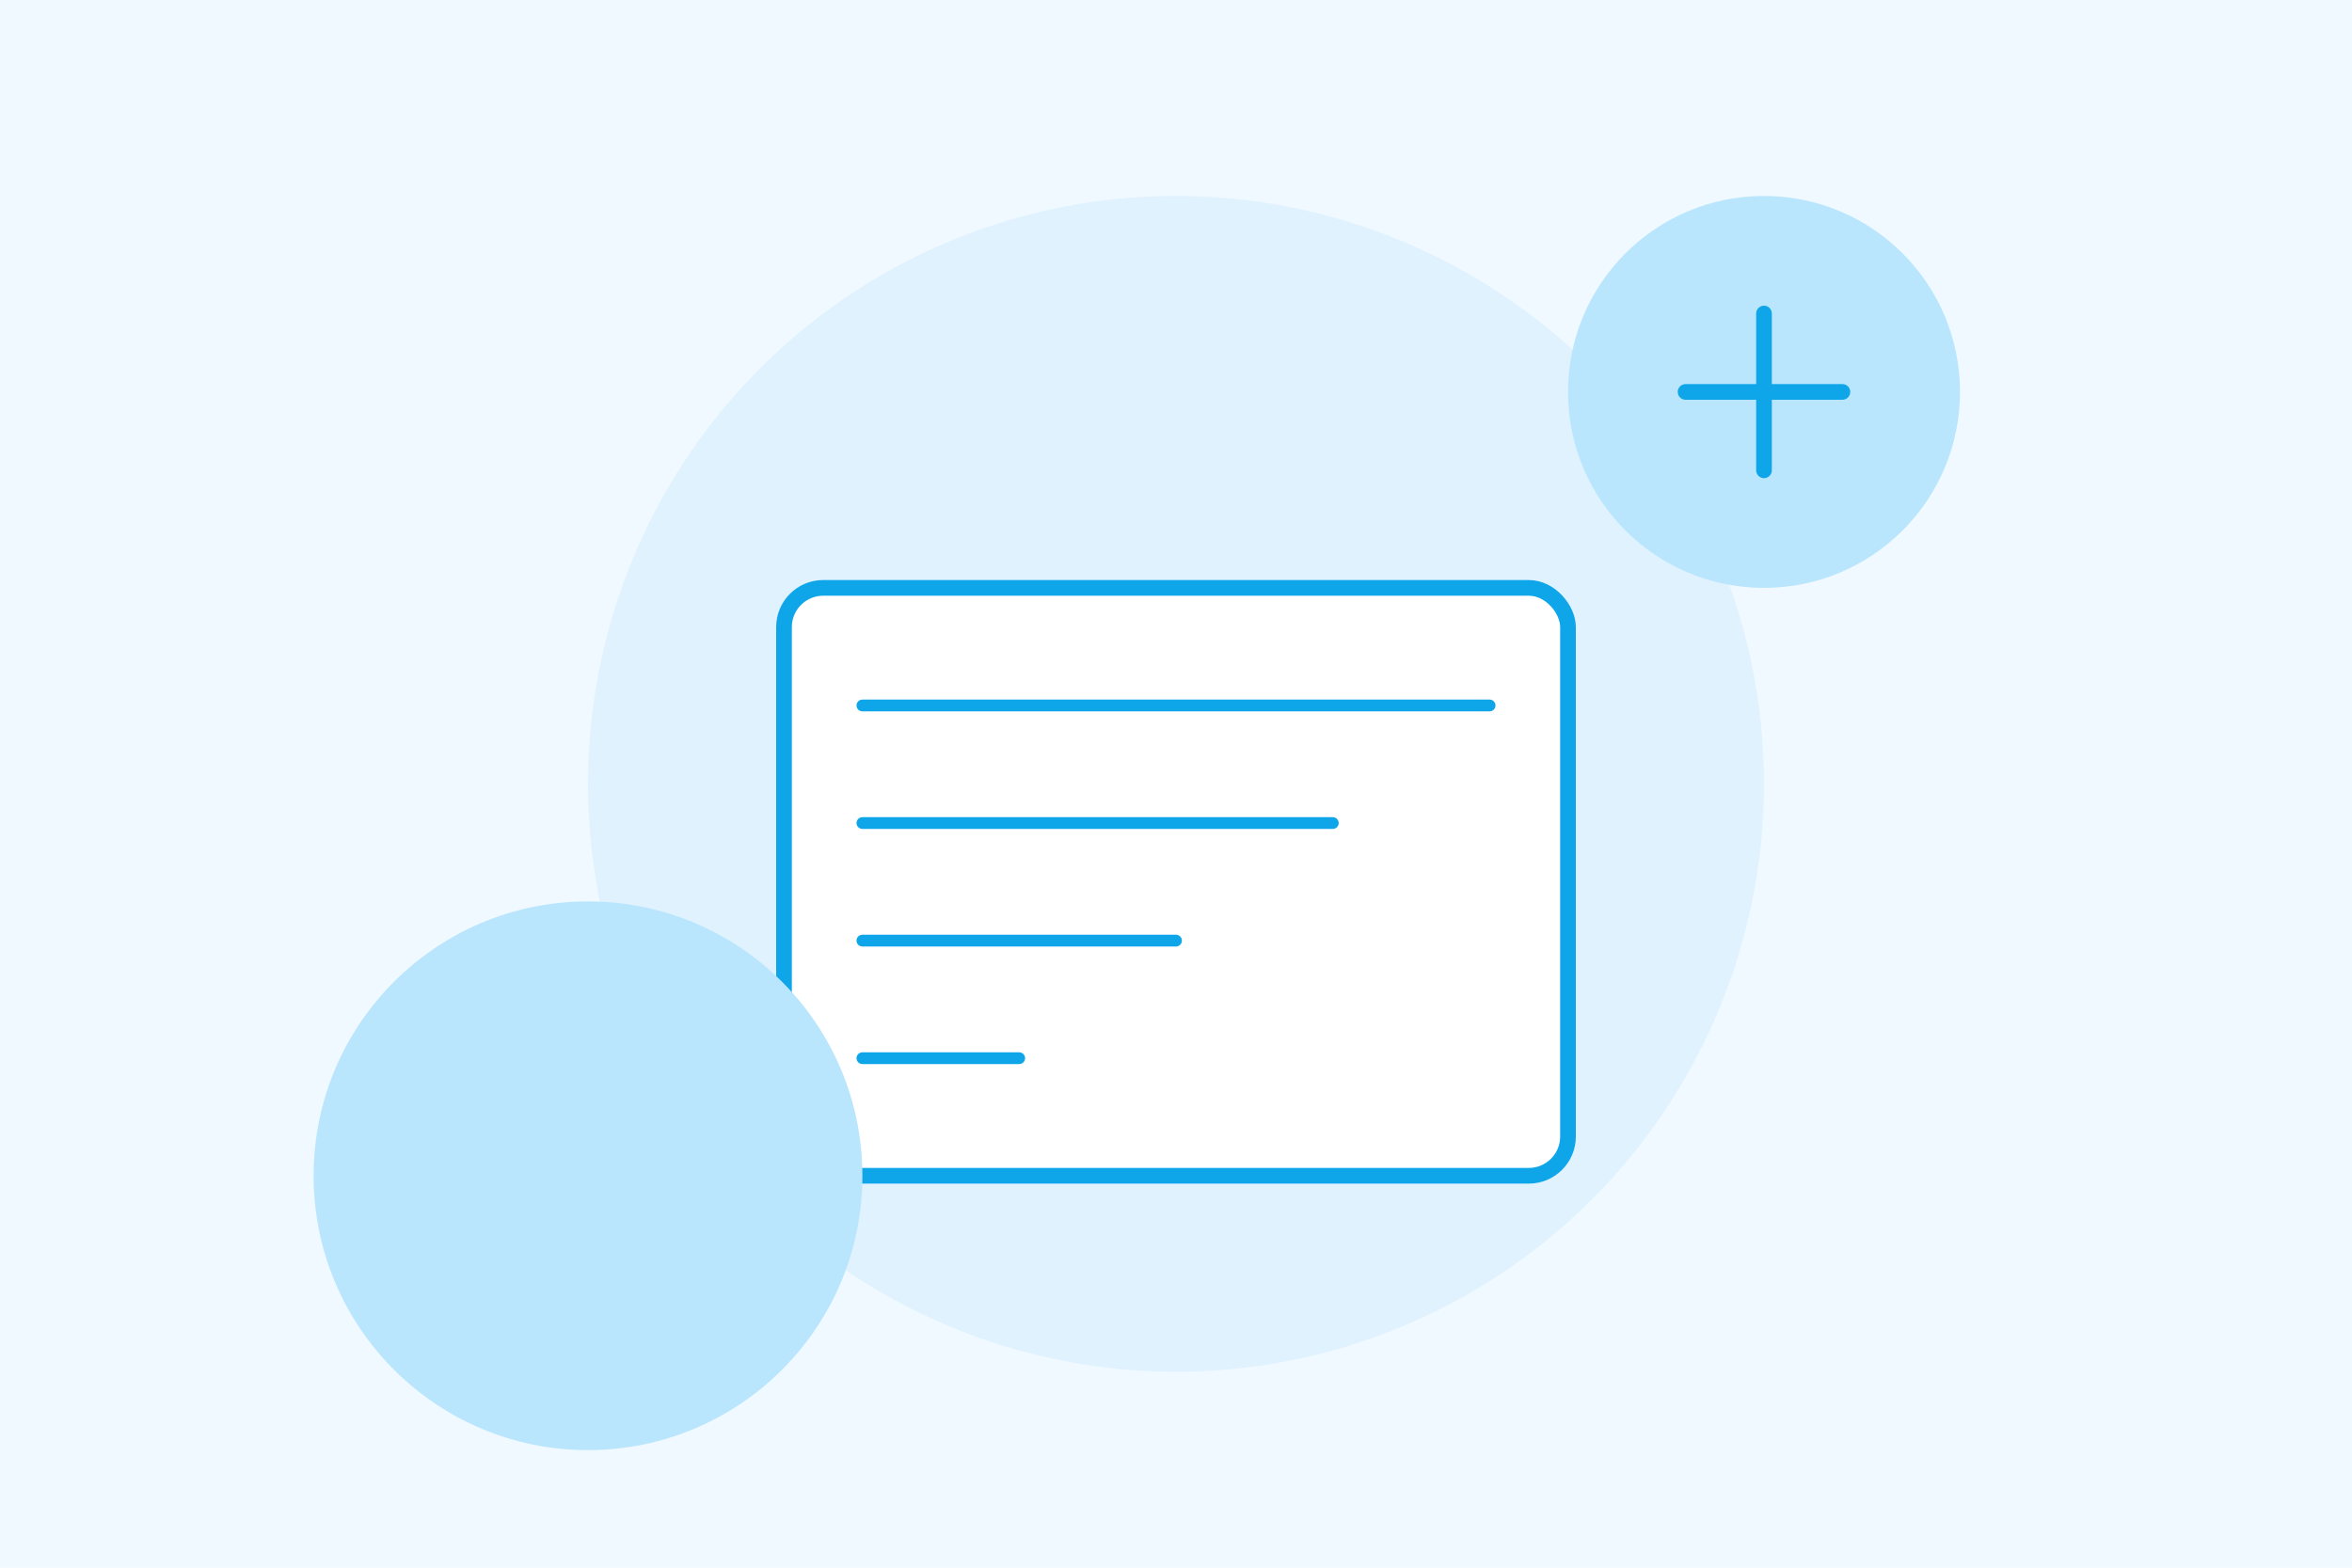 <svg xmlns="http://www.w3.org/2000/svg" width="600" height="400" viewBox="0 0 600 400" fill="none">
  <rect width="600" height="400" fill="#F0F9FF" />
  <circle cx="300" cy="200" r="150" fill="#E0F2FE" />
  <rect x="200" y="150" width="200" height="150" rx="10" fill="white" stroke="#0EA5E9" stroke-width="4" />
  <path d="M220 180H380" stroke="#0EA5E9" stroke-width="3" stroke-linecap="round" />
  <path d="M220 210H340" stroke="#0EA5E9" stroke-width="3" stroke-linecap="round" />
  <path d="M220 240H300" stroke="#0EA5E9" stroke-width="3" stroke-linecap="round" />
  <path d="M220 270H260" stroke="#0EA5E9" stroke-width="3" stroke-linecap="round" />
  <circle cx="450" cy="100" r="50" fill="#BAE6FD" />
  <circle cx="150" cy="300" r="70" fill="#BAE6FD" />
  <path d="M450 80V120" stroke="#0EA5E9" stroke-width="4" stroke-linecap="round" />
  <path d="M430 100H470" stroke="#0EA5E9" stroke-width="4" stroke-linecap="round" />
</svg>
